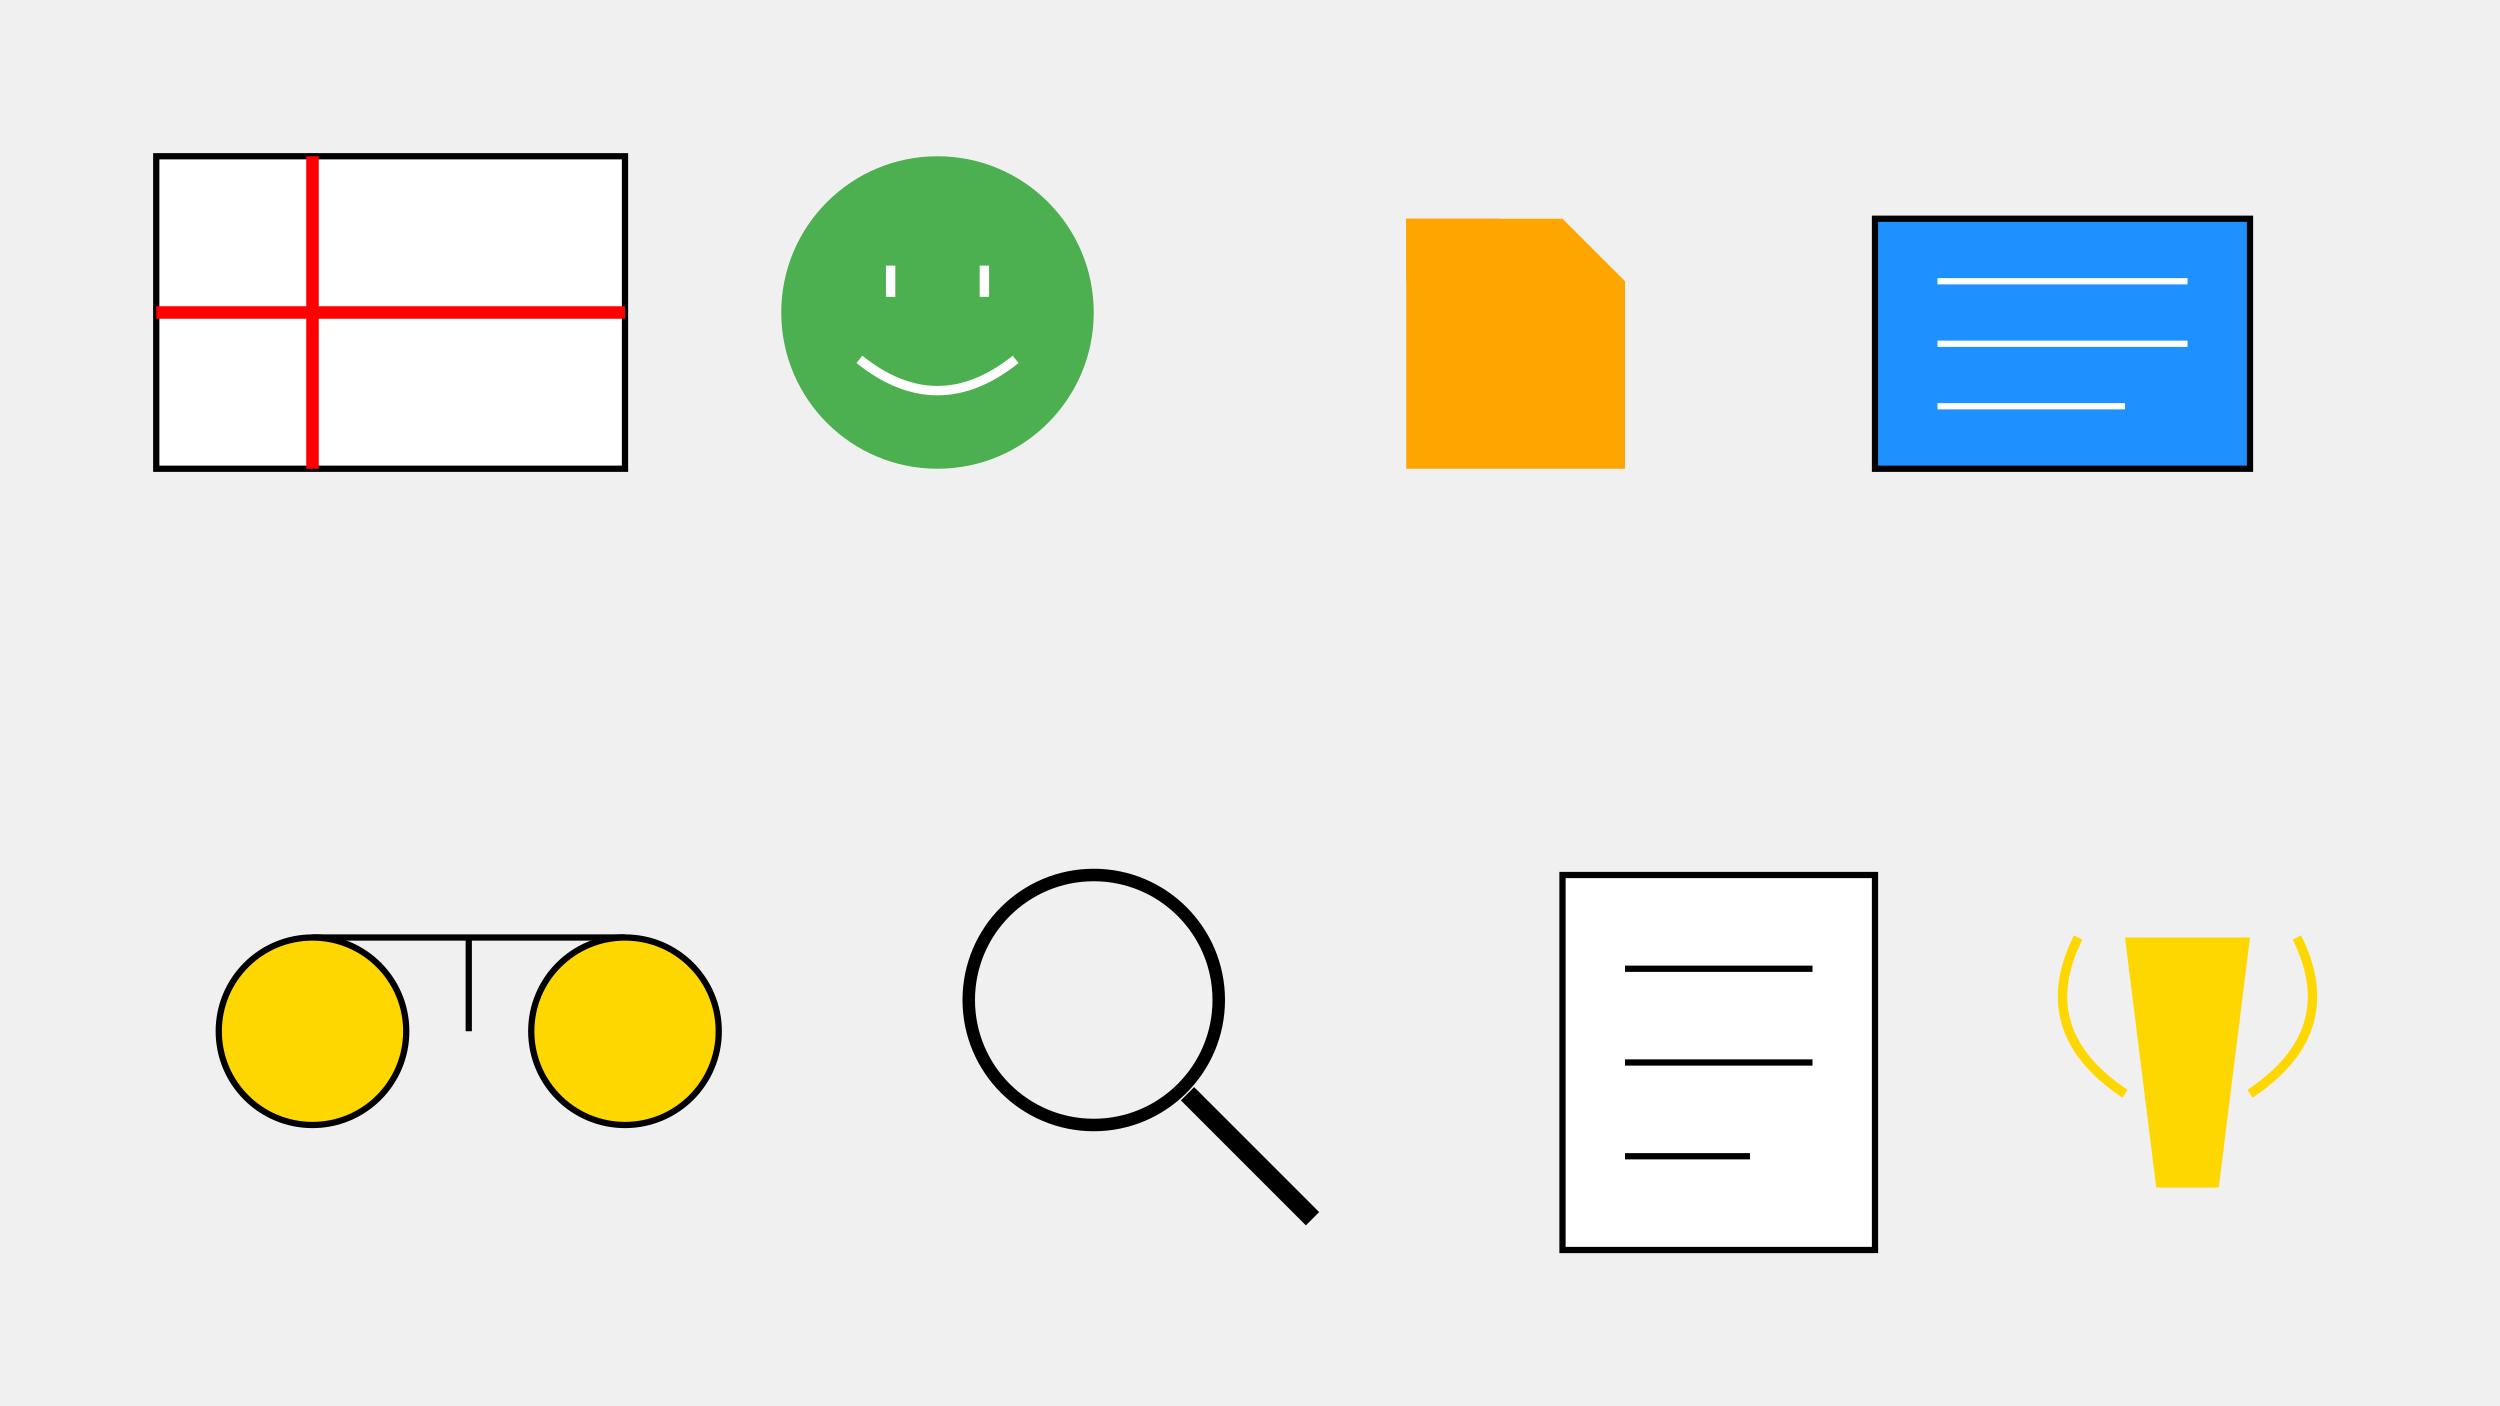 <svg width="800" height="450" xmlns="http://www.w3.org/2000/svg">
  <rect width="100%" height="100%" fill="#f0f0f0"/>
  
  <!-- 医院图标 -->
  <rect x="50" y="50" width="150" height="100" fill="#ffffff" stroke="#000000" stroke-width="2"/>
  <path d="M100 50 L100 150 M50 100 L200 100" stroke="#ff0000" stroke-width="4"/>
  
  <!-- 医生图标 -->
  <circle cx="300" cy="100" r="50" fill="#4CAF50"/>
  <path d="M275 115 Q300 135 325 115 M285 85 L285 95 M315 85 L315 95" stroke="#ffffff" stroke-width="3" fill="none"/>
  
  <!-- 文件夹图标 -->
  <path d="M450 70 L500 70 L520 90 L520 150 L450 150 Z" fill="#FFA500"/>
  <rect x="450" y="70" width="30" height="20" fill="#FFA500"/>
  
  <!-- 证书图标 -->
  <rect x="600" y="70" width="120" height="80" fill="#1E90FF" stroke="#000000" stroke-width="2"/>
  <path d="M620 90 L700 90 M620 110 L700 110 M620 130 L680 130" stroke="#ffffff" stroke-width="2"/>
  
  <!-- 天平图标 -->
  <path d="M100 300 L200 300 M150 300 L150 330" stroke="#000000" stroke-width="2" fill="none"/>
  <circle cx="100" cy="330" r="30" fill="#FFD700" stroke="#000000" stroke-width="2"/>
  <circle cx="200" cy="330" r="30" fill="#FFD700" stroke="#000000" stroke-width="2"/>
  
  <!-- 放大镜图标 -->
  <circle cx="350" cy="320" r="40" fill="none" stroke="#000000" stroke-width="4"/>
  <line x1="380" y1="350" x2="420" y2="390" stroke="#000000" stroke-width="6"/>
  
  <!-- 笔记本图标 -->
  <rect x="500" y="280" width="100" height="120" fill="#ffffff" stroke="#000000" stroke-width="2"/>
  <line x1="520" y1="310" x2="580" y2="310" stroke="#000000" stroke-width="2"/>
  <line x1="520" y1="340" x2="580" y2="340" stroke="#000000" stroke-width="2"/>
  <line x1="520" y1="370" x2="560" y2="370" stroke="#000000" stroke-width="2"/>
  
  <!-- 奖杯图标 -->
  <path d="M680 300 L720 300 L710 380 L690 380 Z" fill="#FFD700"/>
  <path d="M665 300 Q650 330 680 350 M735 300 Q750 330 720 350" fill="none" stroke="#FFD700" stroke-width="3"/>
</svg>